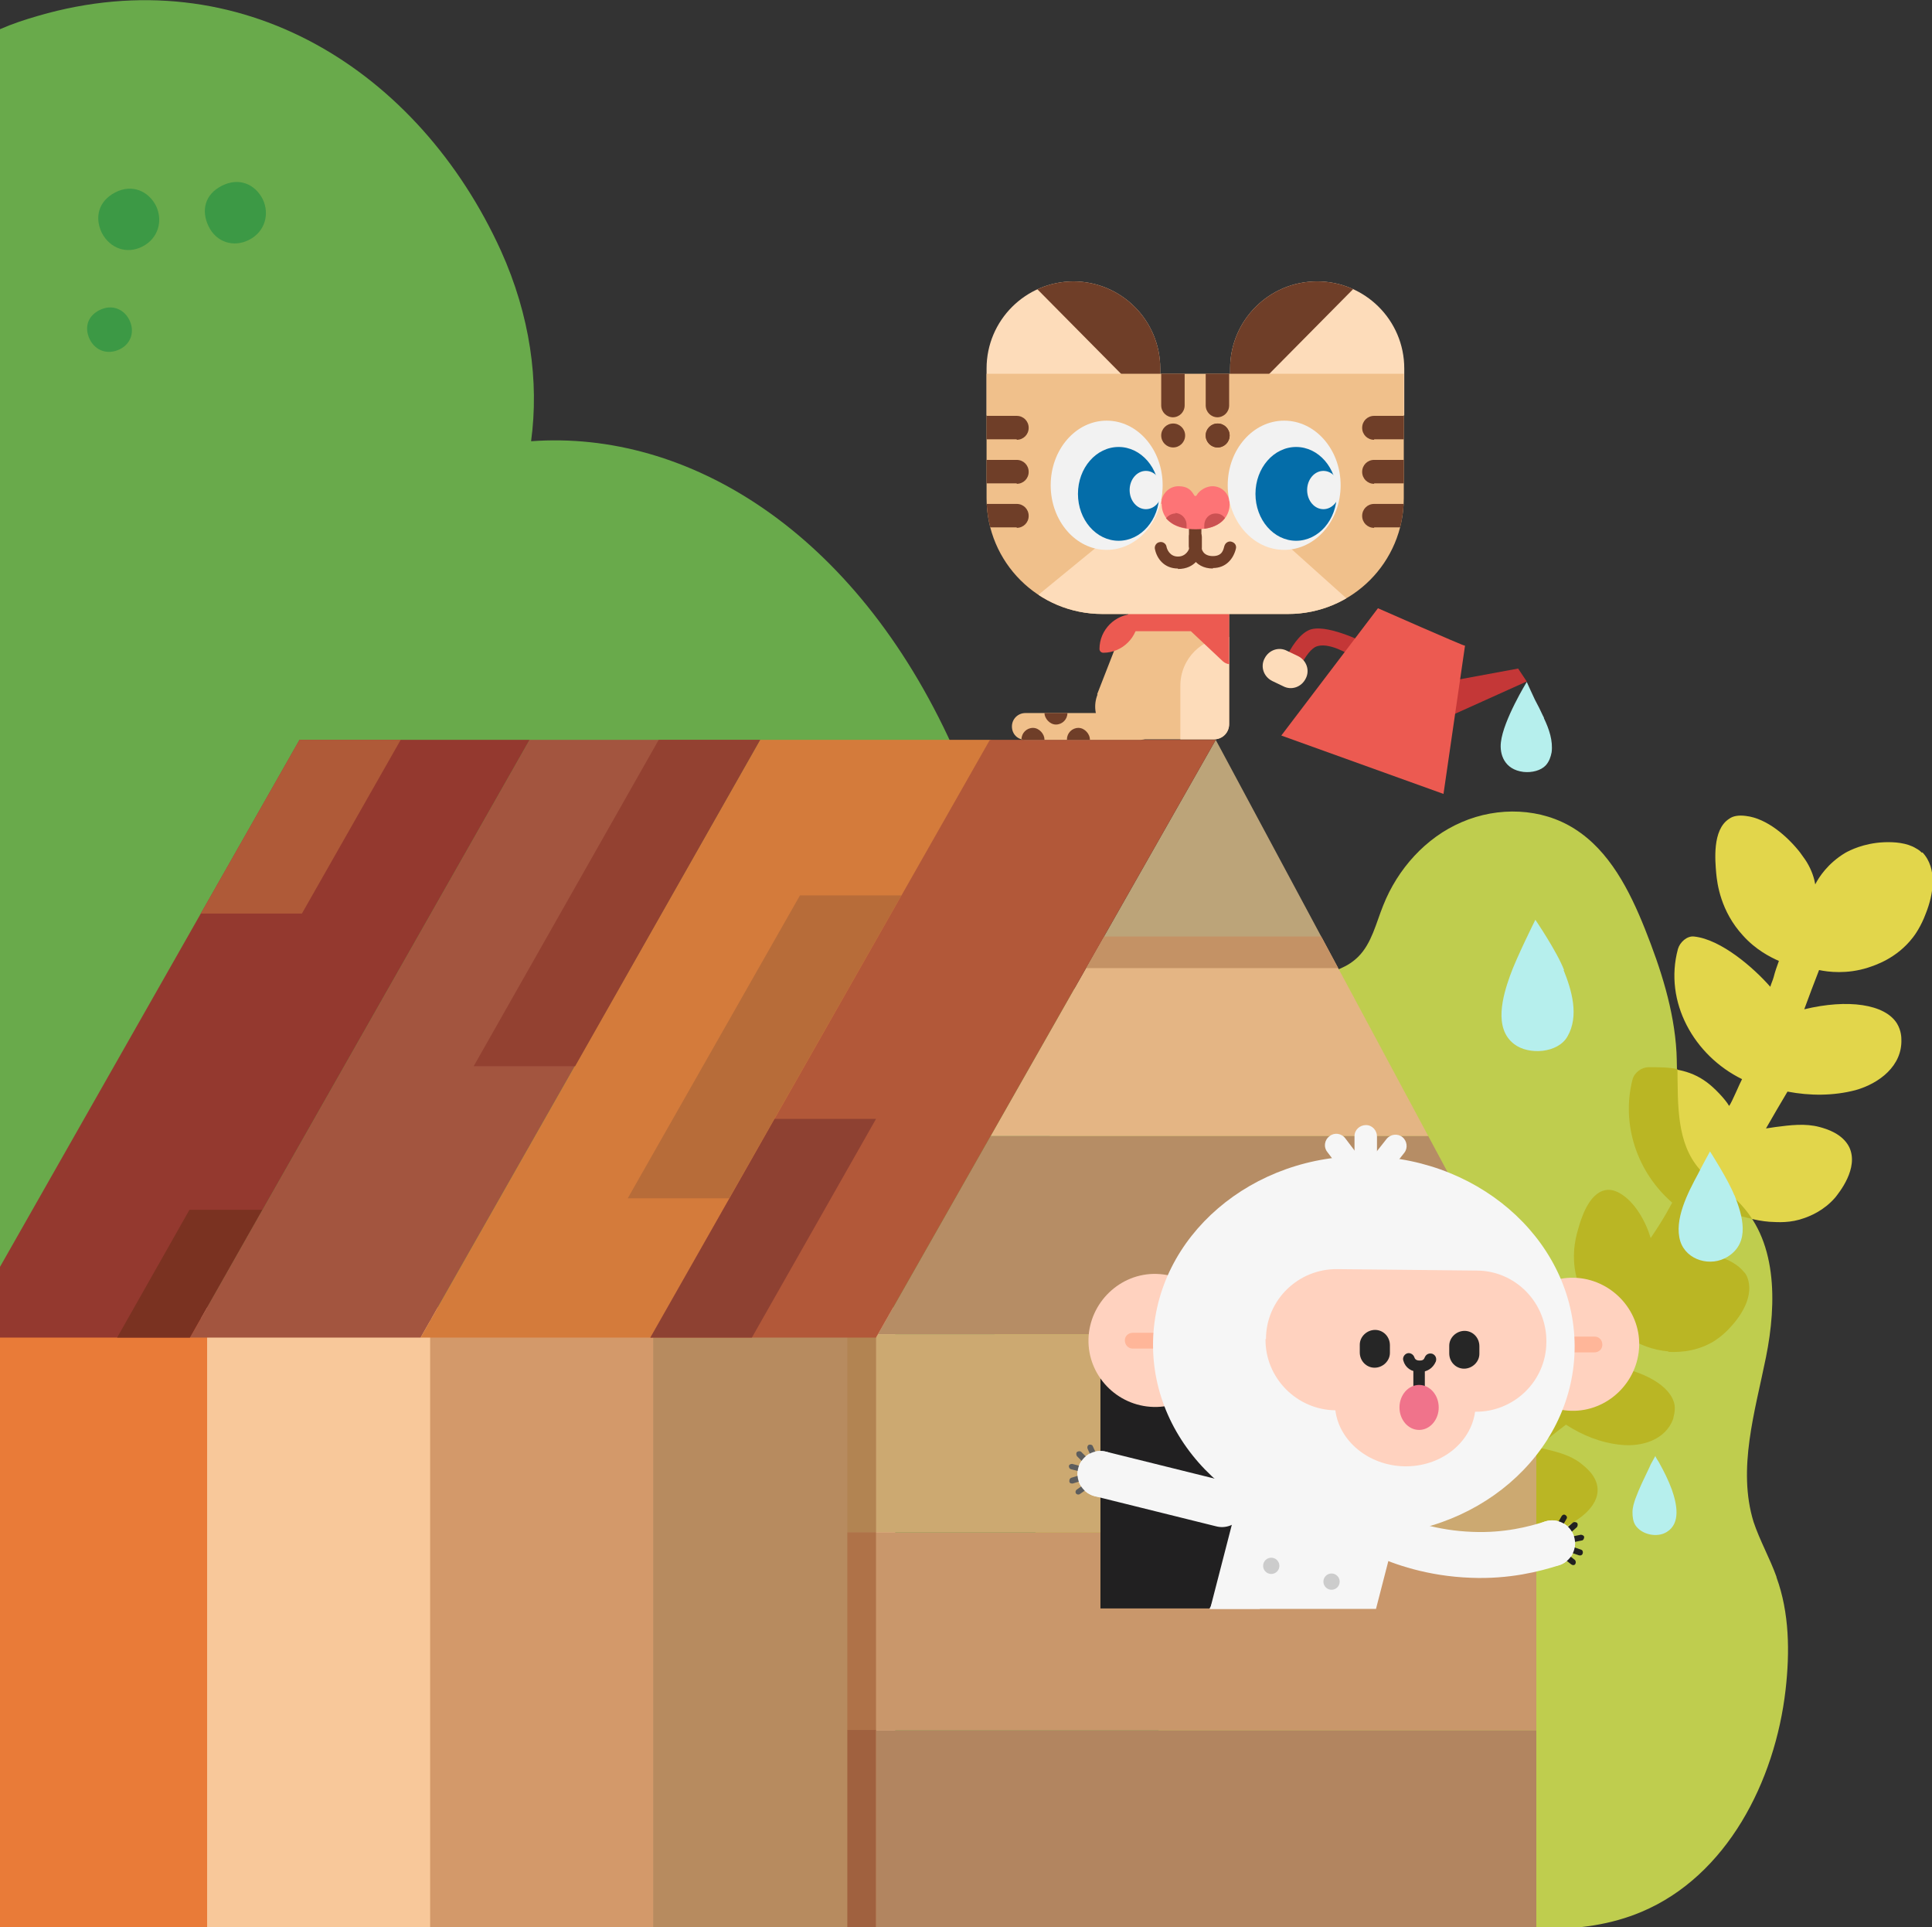 <?xml version="1.0" encoding="UTF-8"?>
<svg id="_圖層_2" xmlns="http://www.w3.org/2000/svg" version="1.1" xmlns:xlink="http://www.w3.org/1999/xlink" viewBox="0 0 403.8 402.7">
  <rect x="0" y="0" width="403.8" height="402.7" fill="#333333" stroke="none"/>
  <!-- Generator: Adobe Illustrator 29.6.1, SVG Export Plug-In . SVG Version: 2.1.1 Build 9)  -->
  <defs>
    <style>
      .st0 {
        fill: #fddcba;
      }

      .st1 {
        fill: #bab624;
      }

      .st2 {
        clip-path: url(#clippath-6);
      }

      .st3 {
        clip-path: url(#clippath-7);
      }

      .st4 {
        fill: #b76c39;
      }

      .st5 {
        clip-path: url(#clippath-4);
      }

      .st6 {
        fill: #cca971;
      }

      .st7 {
        fill: #d47b3b;
      }

      .st8 {
        fill: #ffd2bf;
      }

      .st9 {
        fill: #a3553f;
      }

      .st10 {
        fill: #b78b5f;
      }

      .st11 {
        fill: #fd7476;
      }

      .st12 {
        fill: #f6f6f6;
      }

      .st13 {
        fill: #212021;
      }

      .st14 {
        fill: #7a3221;
      }

      .st15 {
        stroke-width: 9.8px;
      }

      .st15, .st16 {
        stroke-linejoin: round;
      }

      .st15, .st16, .st17, .st18, .st19 {
        fill: none;
      }

      .st15, .st16, .st18, .st19 {
        stroke-linecap: round;
      }

      .st15, .st18 {
        stroke: #f6f6f6;
      }

      .st16 {
        stroke: #7db31b;
        stroke-width: 2.5px;
      }

      .st20 {
        fill: #e2d64b;
      }

      .st21 {
        fill: #c49265;
      }

      .st22 {
        fill: #262626;
      }

      .st23 {
        fill: #c9976b;
      }

      .st24 {
        fill: #b25839;
      }

      .st25 {
        fill: #94392f;
      }

      .st26 {
        fill: #bfcd4e;
      }

      .st27 {
        fill: #ec5a51;
      }

      .st28 {
        clip-path: url(#clippath-1);
      }

      .st29 {
        fill: #f2f2f2;
      }

      .st30 {
        fill: #b6efed;
      }

      .st31 {
        fill: #d3996a;
      }

      .st32 {
        fill: #046da9;
      }

      .st33 {
        clip-path: url(#clippath-5);
      }

      .st34 {
        fill: #f0c08b;
      }

      .st35 {
        fill: #a5cc14;
      }

      .st36 {
        clip-path: url(#clippath-3);
      }

      .st37 {
        fill: #b68d65;
      }

      .st38 {
        fill: #cb5152;
      }

      .st18 {
        stroke-width: 9.6px;
      }

      .st18, .st19 {
        stroke-miterlimit: 10;
      }

      .st39 {
        fill: #bca479;
      }

      .st40 {
        fill: #8e4132;
      }

      .st41 {
        fill: #b28452;
      }

      .st42 {
        fill: #f8c89a;
      }

      .st43 {
        fill: #f0738b;
      }

      .st44 {
        fill: #6f3e28;
      }

      .st45 {
        fill: #ffb699;
      }

      .st46 {
        fill: #af5a38;
      }

      .st47 {
        fill: #934131;
      }

      .st48 {
        fill: #a0613f;
      }

      .st49 {
        fill: #af7248;
      }

      .st50 {
        fill: #b28560;
      }

      .st19 {
        stroke: #e6e6e6;
        stroke-width: 4.1px;
      }

      .st51 {
        fill: #ccc;
      }

      .st52 {
        fill: #e4b584;
      }

      .st53 {
        clip-path: url(#clippath-2);
      }

      .st54 {
        fill: #5d5d5d;
      }

      .st55 {
        fill: #c43737;
      }

      .st56 {
        fill: #e97b38;
      }

      .st57 {
        fill: #69aa4b;
      }

      .st58 {
        clip-path: url(#clippath);
      }

      .st59 {
        fill: #3c9945;
      }
    </style>
    <clipPath id="clippath">
      <polygon class="st17" points="254.1 154.6 183.1 279.5 183.1 403 321.1 403 321.1 279.5 254.1 154.6"/>
    </clipPath>
    <clipPath id="clippath-1">
      <polygon class="st17" points="62.6 154.6 254.1 154.6 183.1 279.5 -8.4 279.5 62.6 154.6"/>
    </clipPath>
    <clipPath id="clippath-2">
      <rect class="st17" x="181" y="211.8" width="167.9" height="124.4"/>
    </clipPath>
    <clipPath id="clippath-3">
      <path class="st17" d="M238.3,149h-24c-1.5,0-2.8,1.2-2.8,2.8s1.2,2.8,2.8,2.8h24c1.5,0,2.8-1.2,2.8-2.8s-1.2-2.8-2.8-2.8Z"/>
    </clipPath>
    <clipPath id="clippath-4">
      <path class="st17" d="M229.3,145.1l8-20.5h19.6v26.7c0,1.8-1.4,3.2-3.2,3.2h-17.9c-4.9,0-8.2-4.9-6.4-9.4h0Z"/>
    </clipPath>
    <clipPath id="clippath-5">
      <path class="st17" d="M224.4,58.8h0c-10,0-18.2,8.1-18.2,18.2v9.8h36.3v-9.8c0-10-8.1-18.2-18.2-18.2Z"/>
    </clipPath>
    <clipPath id="clippath-6">
      <path class="st17" d="M275.3,58.8h0c10,0,18.2,8.1,18.2,18.2v9.8h-36.4v-9.8c0-10,8.1-18.2,18.2-18.2h0Z"/>
    </clipPath>
    <clipPath id="clippath-7">
      <path class="st17" d="M269.3,128.3h-38.9c-13.4,0-24.2-10.8-24.2-24.2v-26h87.2v26c0,13.4-10.8,24.2-24.2,24.2h0Z"/>
    </clipPath>
  </defs>
  <g id="_圖檔">
    <g>
      <g>
        <path class="st57" d="M229.3,381.8c16.8-10.3,26.8-26.3,25.7-45.8-.1-1.8-.3-3.5-.6-5.4-.9-5.8-2.7-11.8-5.5-18.1-3.1-6.9-7.1-13-11.6-18.3,14.4-14.1,19-34.6,7.4-60.3-8.2-18.1-20.5-30.1-34.9-36.8-.6-12.3-3.9-26.1-10.7-41.1-20.4-45-55.4-66.2-88.1-63.8,1.7-12.5-.2-26.3-6.3-39.8C87.6,14.8,50.3-9,8,3.3c-2.8.8-5.5,1.7-8,2.8v396.5h229.3c.3-6.7.4-13.6,0-20.7Z"/>
        <g>
          <path class="st59" d="M54.9,41.6c-1.6-3.1-4.9-4.6-8.5-2.8s-4.4,5.2-2.8,8.5,5.2,4.5,8.5,2.8c3.3-1.7,4.3-5.4,2.8-8.5Z"/>
          <path class="st59" d="M32.6,43c-1.6-3.1-5-4.6-8.5-2.8-3.5,1.8-4.4,5.2-2.8,8.5,1.7,3.2,5.2,4.5,8.5,2.8,3.3-1.7,4.3-5.4,2.8-8.5Z"/>
          <path class="st59" d="M27,66.8c-1.1-2.2-3.6-3.3-6.2-2-2.6,1.3-3.2,3.8-2,6.2,1.2,2.3,3.7,3.2,6.2,2s3.2-3.9,2-6.2Z"/>
        </g>
      </g>
      <g>
        <g>
          <g>
            <path class="st20" d="M401.7,178.2c-.4-.4-.8-.7-1.2-.9-1.9-1.2-4.6-1.4-6.8-1.3-4.2.2-7.1,1.7-8,2.2-3.7,2.2-5.6,5.2-6.3,6.6-.2-1.2-.7-2.9-1.8-4.7-.5-.8-1-1.4-1.4-2-2.6-3.3-6.9-7.1-11.3-7.6-1.5-.2-2.7,0-3.5.6-3.6,2.3-2.9,8.9-2.7,11.4.2,2.1.9,7.9,5.6,13,2.7,3,5.7,4.5,7.5,5.3-.4,1.1-.8,2.2-1.1,3.4-.2.7-.5,1.3-.7,2-3.5-4-10.3-9.9-15.9-10.5-1.5-.2-3,1.2-3.4,2.6-3,11.1,3.4,22.3,13.4,27.2-.5.9-2.1,4.8-2.7,5.6-.8-1.4-3.1-3.8-4.6-4.9-3.7-2.8-7.8-3.1-12.3-3.1-1.5,0-3,1.1-3.4,2.6-2.4,9.4,1,19.4,8.3,25.7-.4.7-1.5,3-4.5,7.4-1-3.4-3.3-7.6-6.5-9.4-1.1-.6-2.1-.8-3-.6-3.5.7-5.1,6.1-5.7,8.3-.5,1.7-1.8,6.5.4,12.1.8,2.1,1.9,3.8,2.9,5-.8,1-1.7,2-2.6,3-1.8-4.1-4.9-9.3-8.4-11.2-1.1-.6-2.8,0-3.5,1-5.2,7-4.6,16.3.1,23.2-.9,1-1.9,2-2.9,3-.4-.8-.7-1.6-1.1-2.2-2-3.4-5.2-4.9-8.8-6.3-1.2-.5-2.7,0-3.5,1-4.8,6.7-5.3,15.6-1.6,22.8-.7.7-3.2,3.1-3.2,3.1l3.5,9.4s6.2-3.8,9.8-6c0,0,2.7,2.2,4.9,3.2,1.5.7,3.5,1.6,6.1,1.7,1,0,3.6.1,6.4-1.4.9-.5,5.9-3.3,5.6-7.4-.2-2.7-2.6-4.5-3.6-5.3-2.1-1.6-4.8-2.3-7.3-2.9-.6-.1-1.1-.2-1.7-.4,2-1.6,4-3.2,6-4.7,3.4,2.2,7.3,3.8,11.4,4.2,4.4.5,9.4-1,11-5.4,0-.3.5-1.5.3-2.9-.7-4-6.4-7.2-14.1-8.4,2-2,3.7-3.7,5.1-5.3,1.5.9,4.2,2.2,7.8,2.5,1.3,0,5.3.3,9.4-2.1.5-.3,2.1-1.3,3.7-3.1,2.5-2.7,4.9-6.7,3.5-10.4-.2-.5-.4-.8-.7-1.1-1.2-1.5-3.2-2.6-5-3.1-1.1-.4-2.2-.6-3.1-.7,2.6-3.1,5.2-6.1,6.6-8.1,0,0,3.8,1.2,6.7,1.4,1.9.1,4.4.3,7.4-.8,1.1-.4,4-1.5,6.4-4.3.7-.9,5-6.1,2.9-10.5-1.4-2.8-4.7-3.8-6.2-4.2-3-.8-6.1-.4-9.2,0-.7.1-1.3.2-2,.3,1.5-2.6,3-5.2,4.5-7.7,4.7.9,9.6.9,14.2-.3,5-1.4,9.8-5.1,9.6-10.6,0-.3,0-1.8-.9-3.3-2.5-4.1-10.3-5.2-19.4-3,1-2.7,2-5.4,3.1-8.2,1.9.4,5.8.9,10.2-.5,1.5-.5,6-1.9,9.4-6.3.4-.5,1.7-2.3,2.7-5,1.6-4,2.5-9.4-.7-12.8h0Z"/>
            <path class="st26" d="M371.3,329.5c-1.4-3.9-3.5-7.6-4.8-11.5-3.4-11.1.3-23,2.6-34.4s2.4-24.9-6.2-32.8c-2.5-2.3-5.6-3.9-7.8-6.5-5.6-6.4-4.3-16-4.7-24.4-.5-8.9-3.3-17.5-6.6-25.8-3.2-8-7.4-16.3-14.7-20.9-6.9-4.4-16-4.7-23.6-1.4-7.5,3.2-13.4,9.8-16.4,17.4-1.5,3.7-2.4,7.9-5.2,10.7-4.3,4.3-11.2,4-17.2,4.5-17.2,1.4-32.8,11.9-42.8,25.9s-14.7,31.3-16.1,48.4l3.5,7.5c-1.2.7-1.2,2.5-1,3.9,1.4,10.3,2.9,20.8,6.3,30.6,5.9,16.7,17.3,30.8,28.5,44.5,6.9,8.4,13.9,17,22.9,23,10.1,6.7,22.1,9.9,34.1,12.3,13.6,2.7,28.2,4.4,41-1,17.8-7.5,27.9-27.2,30.1-46.4.9-7.9.8-16.1-1.9-23.5h0Z"/>
            <path class="st1" d="M348.6,282.5c1.3,0,5.3.3,9.4-2.1.5-.3,2.1-1.3,3.7-3.1,2.5-2.7,4.9-6.7,3.5-10.4-.2-.5-.4-.8-.7-1.1-1.2-1.5-3.2-2.6-5-3.1-1.1-.4-2.2-.6-3.1-.7,2.6-3.1,5.2-6.1,6.6-8.1,0,0,1.4.4,3.2.8-.9-1.4-2-2.7-3.2-3.9-2.5-2.3-5.6-3.9-7.8-6.5-4.8-5.5-4.5-13.4-4.6-20.9-1.9-.4-3.9-.4-6-.4-1.5,0-3,1.1-3.4,2.6-2.4,9.4,1,19.4,8.3,25.7-.4.7-1.5,3-4.5,7.4-1-3.4-3.3-7.6-6.5-9.4-1.1-.6-2.1-.8-3-.6-3.5.7-5.1,6.1-5.7,8.3-.5,1.7-1.8,6.5.4,12.1.8,2.1,1.9,3.8,2.9,5-.8,1-1.7,2-2.6,3-1.8-4.1-4.9-9.3-8.4-11.2-1.1-.6-2.8,0-3.5,1-5.2,7-4.6,16.3.1,23.2-.9,1-1.9,2-2.9,3-.4-.8-.7-1.6-1.1-2.2-2-3.4-5.2-4.9-8.8-6.3-1.2-.5-2.7,0-3.5,1-4.8,6.7-5.3,15.6-1.6,22.8-.7.7-3.2,3.1-3.2,3.1l3.5,9.4s6.2-3.8,9.8-6c0,0,2.7,2.2,4.9,3.2,1.5.7,3.5,1.6,6.1,1.7,1,0,3.6.1,6.4-1.4.9-.5,5.9-3.3,5.6-7.4-.2-2.7-2.6-4.5-3.6-5.3-2.1-1.6-4.8-2.3-7.3-2.9-.6-.1-1.1-.2-1.7-.4,2-1.6,4-3.2,6-4.7,3.4,2.2,7.3,3.8,11.4,4.2,4.4.5,9.4-1,11-5.4,0-.3.5-1.5.3-2.9-.7-4-6.4-7.2-14.1-8.4,2-2,3.7-3.7,5.1-5.3,1.5.9,4.2,2.2,7.8,2.5h0Z"/>
          </g>
          <g>
            <g>
              <rect class="st42" x="-3.3" y="273.2" width="190.4" height="129.7"/>
              <rect class="st56" x="-3.3" y="275.5" width="46.6" height="127.5"/>
              <rect class="st42" x="43.3" y="275.5" width="46.6" height="127.5"/>
              <rect class="st31" x="89.9" y="275.5" width="46.6" height="127.5"/>
              <rect class="st10" x="136.5" y="275.5" width="46.6" height="127.5"/>
              <g class="st58">
                <g>
                  <rect class="st39" x="177.1" y="154.6" width="158.2" height="41.4"/>
                  <rect class="st52" x="177.1" y="196" width="158.2" height="41.4"/>
                  <rect class="st37" x="177.1" y="237.4" width="158.2" height="41.4"/>
                  <rect class="st6" x="177.1" y="278.8" width="158.2" height="41.4"/>
                  <rect class="st23" x="177.1" y="320.2" width="158.2" height="41.4"/>
                  <rect class="st50" x="177.1" y="361.6" width="158.2" height="41.4"/>
                  <rect class="st21" x="214.1" y="195.7" width="77" height="6.6"/>
                </g>
              </g>
              <rect class="st13" x="230" y="275" width="57.5" height="61.1"/>
              <rect class="st41" x="177.1" y="276.6" width="6" height="43.6"/>
              <rect class="st49" x="177.1" y="320.2" width="6" height="41.4"/>
              <rect class="st48" x="177.1" y="361.5" width="6" height="41.4"/>
              <g class="st28">
                <g>
                  <polygon class="st9" points="116.2 144.9 164.4 144.9 82.4 289.2 34.2 289.2 116.2 144.9"/>
                  <polygon class="st25" points="67.9 144.8 116.2 144.9 34.2 289.2 -14.1 289.1 67.9 144.8"/>
                  <polygon class="st7" points="164.4 144.9 212.7 144.9 130.7 289.2 82.4 289.2 164.4 144.9"/>
                  <polygon class="st47" points="137.9 154.2 159.1 154.2 120.2 222.8 99 222.8 137.9 154.2"/>
                  <polygon class="st14" points="39.6 252.8 54.8 252.8 27 301.9 11.8 301.9 39.6 252.8"/>
                  <polygon class="st4" points="167.2 187.1 188.4 187.1 152.4 250.4 131.2 250.4 167.2 187.1"/>
                  <polygon class="st46" points="77.9 127.6 99.1 127.6 63.1 190.9 41.9 190.9 77.9 127.6"/>
                  <polygon class="st24" points="212.4 144.9 260.7 144.9 178.7 289.2 130.4 289.2 212.4 144.9"/>
                  <polygon class="st40" points="161.9 233.8 183.1 233.8 147.1 297.2 125.9 297.2 161.9 233.8"/>
                </g>
              </g>
            </g>
            <g>
              <g class="st53">
                <g>
                  <path class="st19" d="M253.3,341.3l8.2,24.7c1,3.1-.7,6.5-3.9,7.5h0c-3.1,1-6.5-.7-7.5-3.9l-.6-2"/>
                  <path class="st12" d="M253,335.9l6.4-24.8,32.5,8.4-6.4,24.8c-.1.4-.2.8-.4,1.2-1.1,3.2-1.4,6.6-1.4,10l.2,18.8h1c1.6,0,3.1,1.1,3.3,2.8.2,1.9-1.2,3.5-3.1,3.5h-8.3c-1.6,0-2.8-1.2-2.9-2.7v-3.5s-.2-18.9-.2-18.9c-2.7.6-5.6.5-8.5-.2h0c-9-2.3-14.7-10.2-12.3-19.4h0Z"/>
                  <g>
                    <circle class="st51" cx="278.3" cy="330.5" r="1.7"/>
                    <circle class="st51" cx="265.7" cy="327.2" r="1.7"/>
                  </g>
                  <g>
                    <path class="st18" d="M324.4,322.5c-3.7,1.2-9.5,2.7-16.8,2.4-8.3-.3-14.7-2.6-18.4-4.3"/>
                    <g>
                      <path class="st13" d="M331.1,321.2h0c0-.3-.4-.5-.7-.5l-2.4.5c-.3,0-.5.4-.5.7h0c0,.3.4.5.7.5l2.4-.5c.3,0,.5-.4.5-.7Z"/>
                      <path class="st13" d="M329.6,318.2h0c.2.2.2.6,0,.9l-1.8,1.6c-.2.2-.6.2-.9,0h0c-.2-.2-.2-.6,0-.9l1.8-1.6c.2-.2.6-.2.9,0Z"/>
                      <path class="st13" d="M327.2,316.6h0c.3.2.4.5.2.8l-1.2,2.1c-.2.3-.5.4-.8.2h0c-.3-.2-.4-.5-.2-.8l1.2-2.1c.2-.3.5-.4.8-.2Z"/>
                      <g>
                        <path class="st13" d="M330.8,324.6h0c.1-.3,0-.7-.4-.8l-2.3-.8c-.3-.1-.7,0-.8.4h0c-.1.3,0,.7.4.8l2.3.8c.3.1.7,0,.8-.4Z"/>
                        <path class="st13" d="M329.2,326.9h0c.2-.3.2-.6,0-.9l-1.9-1.5c-.3-.2-.6-.2-.8,0h0c-.2.3-.2.6,0,.9l1.9,1.5c.3.2.6.2.8,0Z"/>
                      </g>
                    </g>
                    <circle class="st12" cx="324.4" cy="322.5" r="4.8"/>
                  </g>
                  <g>
                    <line class="st18" x1="230" y1="308" x2="255.4" y2="314.3"/>
                    <g>
                      <path class="st54" d="M223.4,306.3h0c0,.3.1.6.4.7l2.3.6c.3,0,.6-.1.7-.4h0c0-.3-.1-.6-.4-.7l-2.3-.6c-.3,0-.6.1-.7.4Z"/>
                      <path class="st54" d="M223.5,309.6h0c0-.3,0-.6.4-.8l2.3-.7c.3,0,.6,0,.7.4h0c0,.3,0,.6-.4.8l-2.3.7c-.3,0-.6,0-.7-.4Z"/>
                      <path class="st54" d="M224.9,312.1h0c-.2-.3-.1-.6.1-.8l2-1.4c.3-.2.6-.1.8.1h0c.2.3.1.6-.1.8l-2,1.4c-.3.2-.6.1-.8-.1Z"/>
                      <g>
                        <path class="st54" d="M225.1,303.4h0c-.2.2-.2.6,0,.9l1.7,1.7c.2.2.6.2.9,0h0c.2-.2.2-.6,0-.9l-1.7-1.7c-.2-.2-.6-.2-.9,0Z"/>
                        <path class="st54" d="M227.6,301.9h0c.3-.1.7,0,.8.3l1,2.2c.1.3,0,.7-.3.8h0c-.3.1-.7,0-.8-.3l-1-2.2c-.1-.3,0-.7.3-.8Z"/>
                      </g>
                    </g>
                    <circle class="st12" cx="230" cy="308" r="4.8"/>
                  </g>
                  <g>
                    <g>
                      <path class="st8" d="M314.8,280.6c.2-7.6,6.6-13.8,14.2-13.6,7.6.2,13.8,6.6,13.6,14.2-.2,7.6-6.6,13.8-14.2,13.6-7.7-.2-13.8-6.6-13.6-14.2Z"/>
                      <path class="st45" d="M324,282.6h9.2c.9,0,1.7-.6,1.7-1.6s-.7-1.7-1.6-1.7h-9.2c-.9,0-1.7.6-1.7,1.6,0,.9.7,1.7,1.6,1.7Z"/>
                    </g>
                    <g>
                      <path class="st8" d="M227.5,279.8c.2-7.6,6.6-13.8,14.2-13.6,7.7.2,13.8,6.6,13.6,14.2-.2,7.6-6.6,13.8-14.2,13.6-7.7-.2-13.8-6.6-13.6-14.2h0Z"/>
                      <path class="st45" d="M236.7,281.8h9.2c.9,0,1.7-.6,1.7-1.6s-.7-1.7-1.6-1.7h-9.2c-.9,0-1.7.6-1.7,1.6,0,.9.7,1.7,1.6,1.7Z"/>
                    </g>
                  </g>
                  <path class="st12" d="M241,280.2c.5-21.8,20.7-39.2,45-38.6,24.3.6,43.6,18.8,43.1,40.6-.5,21.8-20.7,39.2-45,38.6-24.3-.6-43.6-18.8-43.1-40.6h0Z"/>
                  <path class="st8" d="M264.6,279.8c0-8.2,6.8-14.7,14.9-14.6l29.1.3c8.2,0,14.7,6.8,14.6,14.9,0,8.1-6.7,14.7-14.9,14.6-.9,6.6-7.3,11.6-14.9,11.4-7.4-.2-13.5-5.3-14.3-11.7-8.1-.1-14.7-6.8-14.6-14.9h0Z"/>
                  <path class="st22" d="M302.9,282.8v-1.6c0-1.7,1.5-3.1,3.2-3.1h0c1.7,0,3.1,1.4,3.1,3.2v1.6c0,1.7-1.5,3.1-3.2,3.1h0c-1.7,0-3.1-1.4-3.1-3.2Z"/>
                  <path class="st22" d="M284.2,282.6v-1.6c0-1.7,1.5-3.1,3.2-3.1h0c1.7,0,3.1,1.4,3.1,3.2v1.6c0,1.7-1.5,3.1-3.2,3.1h0c-1.7,0-3.1-1.4-3.1-3.2Z"/>
                  <g>
                    <path class="st22" d="M296.6,292.4c.7,0,1.2-.5,1.2-1.2v-5.5c0-.7-.5-1.2-1.2-1.2s-1.2.5-1.2,1.2v5.5c0,.7.5,1.2,1.2,1.2Z"/>
                    <path class="st22" d="M296.7,286.7c1.6,0,2.8-.8,3.4-2.2.2-.6,0-1.3-.7-1.6-.6-.2-1.3,0-1.6.7-.2.5-.4.7-1.1.7-.8,0-1-.4-1.1-.7-.2-.6-.9-1-1.5-.8-.6.2-1,.9-.8,1.5.4,1.5,1.7,2.4,3.4,2.4h0Z"/>
                    <ellipse class="st43" cx="296.6" cy="294.1" rx="4.1" ry="4.7"/>
                  </g>
                  <path class="st12" d="M283.1,244.6v-7.2c0-1.3,1.1-2.3,2.4-2.3h0c1.3,0,2.3,1.1,2.3,2.4v7.2c0,1.3-1.1,2.3-2.4,2.3h0c-1.3,0-2.3-1.1-2.3-2.4Z"/>
                  <g>
                    <path class="st12" d="M277.9,237.4h0c1-.8,2.5-.6,3.3.5l4.4,5.8c.8,1,.6,2.5-.5,3.3h0c-1,.8-2.5.6-3.3-.5l-4.4-5.8c-.8-1-.6-2.5.5-3.3Z"/>
                    <path class="st12" d="M285.3,243.7l4.5-5.7c.8-1,2.3-1.2,3.3-.4h0c1,.8,1.2,2.3.4,3.3l-4.5,5.7c-.8,1-2.3,1.2-3.3.4h0c-1-.8-1.2-2.3-.4-3.3Z"/>
                  </g>
                  <path class="st15" d="M259.6,331.2s-4.8,24.5-24.8,23.2"/>
                  <g>
                    <path class="st35" d="M251,350.8l5.5.9c.4.1.6.4.7.8l1.1,6.8c.2.6.8,1,1.5.8l6.4-2.6c.4-.1.7,0,1,.2l3.5,4.2c.6.5,1.5.3,1.8-.5,3-7.1,1-15.1-4.3-18.1-5.3-3-13.2-.6-17.7,5.7-.5.6-.2,1.5.5,1.8h0Z"/>
                    <path class="st16" d="M265.1,347.5c-2.4-.7-4.8-.5-7.2.4"/>
                    <path class="st16" d="M266.2,348.1c1.8,1.7,3,3.8,3.3,6.4"/>
                    <line class="st16" x1="270.3" y1="339.5" x2="261.8" y2="354.6"/>
                  </g>
                </g>
              </g>
              <path class="st30" d="M326.9,202.7c-1.5-3.9-6-10.5-6-10.5,0,0-4,8-5.3,11.7-1.5,4.2-3.5,11,.9,14.3,3,2.3,9.1,1.9,11.1-1.6,2.5-4.3.9-9.7-.8-13.9h0Z"/>
              <path class="st30" d="M362.5,249.8c-1.3-3.3-5.1-9.2-5.1-9.2,0,0-1.7,3.1-2.5,4.7-2.1,3.9-5.1,9.6-3.7,14.1,1.3,4,6.4,5.4,9.9,3.2,4.8-3,3.1-8.6,1.4-12.9h0Z"/>
              <path class="st30" d="M349.4,311.2c-.7-1.9-1.6-3.7-2.6-5.5,0-.1-.9-1.3-.8-1.5,0,0-.5.9-.6,1.1-.3.5-.5.9-.7,1.4-1,2.1-2.1,4.3-2.9,6.5-.3.9-.6,1.8-.6,2.8,0,.9.1,1.9.6,2.7,1.3,2,4.6,2.7,6.6,1.4,2.9-1.8,2.1-5.8,1-8.9h0Z"/>
            </g>
          </g>
        </g>
        <g>
          <path class="st30" d="M322.7,150.1c0-.2-.1-.3-.2-.5-.5-1.1-1.1-2.3-1.7-3.4-.3-.6-1.7-3.7-1.7-3.7,0,0-4.9,8-5.4,12.6-.3,2.5.7,5.7,4.7,6.2,1.8.2,3.7-.3,4.7-1.4.7-.8,1-1.7,1.2-2.7.3-2.4-.5-4.8-1.6-7.1h0Z"/>
          <g>
            <g>
              <g>
                <g>
                  <path class="st34" d="M238.3,149h-24c-1.5,0-2.8,1.2-2.8,2.8s1.2,2.8,2.8,2.8h24c1.5,0,2.8-1.2,2.8-2.8s-1.2-2.8-2.8-2.8Z"/>
                  <g class="st36">
                    <g>
                      <rect class="st44" x="213.5" y="152.1" width="4.8" height="4.8" rx="2.4" ry="2.4"/>
                      <rect class="st44" x="223" y="152.1" width="4.8" height="4.8" rx="2.4" ry="2.4"/>
                      <rect class="st44" x="218.3" y="146.6" width="4.8" height="4.8" rx="2.4" ry="2.4"/>
                    </g>
                  </g>
                </g>
                <path class="st34" d="M229.3,145.1l8-20.5h19.6v26.7c0,1.8-1.4,3.2-3.2,3.2h-17.9c-4.9,0-8.2-4.9-6.4-9.4h0Z"/>
                <path class="st0" d="M256.9,133.1v18.2c0,1.8-1.4,3.2-3.2,3.2h-7v-11.2c0-5.7,4.6-10.2,10.2-10.2h0Z"/>
                <g class="st5">
                  <path class="st27" d="M244.3,124.7h14.5v.6h10.5v3l-10.7,9.9c-.8.8-2.1.8-3,0l-6.7-6.3h-19.1v-7.3h14.5Z"/>
                </g>
                <path class="st27" d="M230.6,136.4h0c4,0,7.3-3.3,7.3-7.3h0c0-.5-.4-.8-.8-.8h0c-4,0-7.3,3.3-7.3,7.3h0c0,.5.4.8.8.8Z"/>
              </g>
              <g>
                <path class="st0" d="M224.4,58.8h0c-10,0-18.2,8.1-18.2,18.2v9.8h36.3v-9.8c0-10-8.1-18.2-18.2-18.2Z"/>
                <g class="st33">
                  <polygon class="st44" points="243.2 87.1 214.2 57.8 246.6 57.8 243.2 87.1"/>
                </g>
              </g>
              <g>
                <path class="st0" d="M275.3,58.8h0c10,0,18.2,8.1,18.2,18.2v9.8h-36.4v-9.8c0-10,8.1-18.2,18.2-18.2h0Z"/>
                <g class="st2">
                  <polygon class="st44" points="256.4 87.1 285.4 57.8 253.1 57.8 256.4 87.1"/>
                </g>
              </g>
              <path class="st34" d="M269.3,128.3h-38.9c-13.4,0-24.2-10.8-24.2-24.2v-26h87.2v26c0,13.4-10.8,24.2-24.2,24.2h0Z"/>
              <g class="st3">
                <g>
                  <g>
                    <g>
                      <path class="st44" d="M212.5,91.8h-12.5v-4.9h12.5c1.4,0,2.5,1.1,2.5,2.5h0c0,1.4-1.1,2.5-2.5,2.5Z"/>
                      <path class="st44" d="M212.5,101h-12.5v-4.9h12.5c1.4,0,2.5,1.1,2.5,2.5h0c0,1.4-1.1,2.5-2.5,2.5Z"/>
                      <path class="st44" d="M212.5,110.2h-12.5v-4.9h12.5c1.4,0,2.5,1.1,2.5,2.5h0c0,1.4-1.1,2.5-2.5,2.5Z"/>
                    </g>
                    <g>
                      <path class="st44" d="M287.2,91.8h12.5v-4.9h-12.5c-1.4,0-2.5,1.1-2.5,2.5h0c0,1.4,1.1,2.5,2.5,2.5Z"/>
                      <path class="st44" d="M287.2,101h12.5v-4.9h-12.5c-1.4,0-2.5,1.1-2.5,2.5h0c0,1.4,1.1,2.5,2.5,2.5Z"/>
                      <path class="st44" d="M287.2,110.2h12.5v-4.9h-12.5c-1.4,0-2.5,1.1-2.5,2.5h0c0,1.4,1.1,2.5,2.5,2.5Z"/>
                    </g>
                  </g>
                  <polygon class="st0" points="258.5 104.5 241.2 104.5 216.9 124.4 216.9 131.8 281.1 131.8 281.6 125.2 258.5 104.5"/>
                  <g>
                    <g>
                      <path class="st44" d="M245.2,87.2h0c-1.4,0-2.5-1.1-2.5-2.5v-13.1h4.9v13.1c0,1.4-1.1,2.5-2.5,2.5Z"/>
                      <circle class="st44" cx="245.2" cy="91" r="2.5"/>
                    </g>
                    <g>
                      <path class="st44" d="M254.5,87.2h0c-1.4,0-2.5-1.1-2.5-2.5v-13.1h4.9v13.1c0,1.4-1.1,2.5-2.5,2.5Z"/>
                      <circle class="st44" cx="254.5" cy="91" r="2.5"/>
                    </g>
                  </g>
                </g>
              </g>
              <g>
                <g>
                  <path class="st44" d="M249.8,115.4c-.7,0-1.3-.6-1.3-1.3v-6.1c0-.7.6-1.3,1.3-1.3s1.3.6,1.3,1.3v6.1c0,.7-.6,1.3-1.3,1.3Z"/>
                  <path class="st44" d="M246.2,118.8c-2.9,0-4.4-2.1-4.8-4-.2-.7.3-1.4.9-1.5.7-.2,1.4.3,1.5.9.1.6.7,2.1,2.4,2.1s2.4-1.5,2.4-2v-2.1c0-.7.6-1.3,1.3-1.3s1.3.6,1.3,1.3v2.2c0,1.8-1.4,4.5-5,4.5h0Z"/>
                  <path class="st44" d="M253.5,118.8c-1.9,0-3.4-.8-4.3-2.3-.6-1.1-.7-2.1-.7-2.2h0v-2.2c0-.7.6-1.3,1.3-1.3s1.3.6,1.3,1.3v2.1c0,.5.3,2,2.4,2s2.2-1.5,2.4-2.1c.2-.7.9-1.1,1.5-.9.7.2,1.1.8.9,1.5-.5,2-2,4-4.8,4h0Z"/>
                </g>
                <g>
                  <path class="st11" d="M242.7,105.3c0-2,1.6-3.7,3.6-3.7s2.7.9,3.3,1.9c.1.2.4.2.5,0,.6-1.1,2.1-1.9,3.3-1.9,2,0,3.6,1.6,3.6,3.7,0,0,.4,5.3-7.1,5.3s-7.1-5.3-7.1-5.3h0Z"/>
                  <path class="st38" d="M256,108.2c-.5-.6-1.1-.9-1.9-.9-1.4,0-2.4,1.1-2.4,2.5s0,.4,0,.7c2.2-.3,3.5-1.2,4.3-2.2Z"/>
                  <path class="st38" d="M245.7,107.3c-.8,0-1.5.4-2,1,.8.9,2.1,1.8,4.3,2.1,0-.2,0-.4,0-.7,0-1.4-1.1-2.5-2.4-2.5Z"/>
                </g>
              </g>
              <g>
                <ellipse class="st29" cx="268.4" cy="101.4" rx="11.8" ry="13.5"/>
                <g>
                  <ellipse class="st32" cx="270.9" cy="103.2" rx="8.5" ry="9.8"/>
                  <ellipse class="st29" cx="276.6" cy="102.4" rx="3.4" ry="4"/>
                </g>
              </g>
              <ellipse class="st29" cx="231.3" cy="101.4" rx="11.7" ry="13.5"/>
              <g>
                <ellipse class="st32" cx="233.8" cy="103.2" rx="8.5" ry="9.8"/>
                <ellipse class="st29" cx="239.5" cy="102.4" rx="3.4" ry="4"/>
              </g>
              <circle class="st44" cx="254.5" cy="91" r="2.5"/>
            </g>
            <g>
              <polygon class="st55" points="317.3 139.7 319.1 142.4 302.9 149.7 304.3 142.1 317.3 139.7"/>
              <path class="st55" d="M285.1,134.2c-.2,0-8.2-4.1-11.6-2.5-4,1.9-6.6,10.4-6.6,10.4l3,1.5s2.4-7,5-8.4c2.6-1.3,7.3,1.7,7.3,1.7l3-2.8h0Z"/>
              <path class="st27" d="M306.1,134.9c-.4,0-18.1-7.8-18.1-7.8l-20.2,26.6,33.9,12.2,4.5-31Z"/>
            </g>
            <path class="st0" d="M264.3,137.6h0c.9-1.8,3-2.5,4.7-1.6l2.3,1.1c1.8.9,2.5,3,1.6,4.7h0c-.9,1.8-3,2.5-4.7,1.6l-2.3-1.1c-1.8-.9-2.5-3-1.6-4.7Z"/>
          </g>
        </g>
      </g>
    </g>
  </g>
</svg>